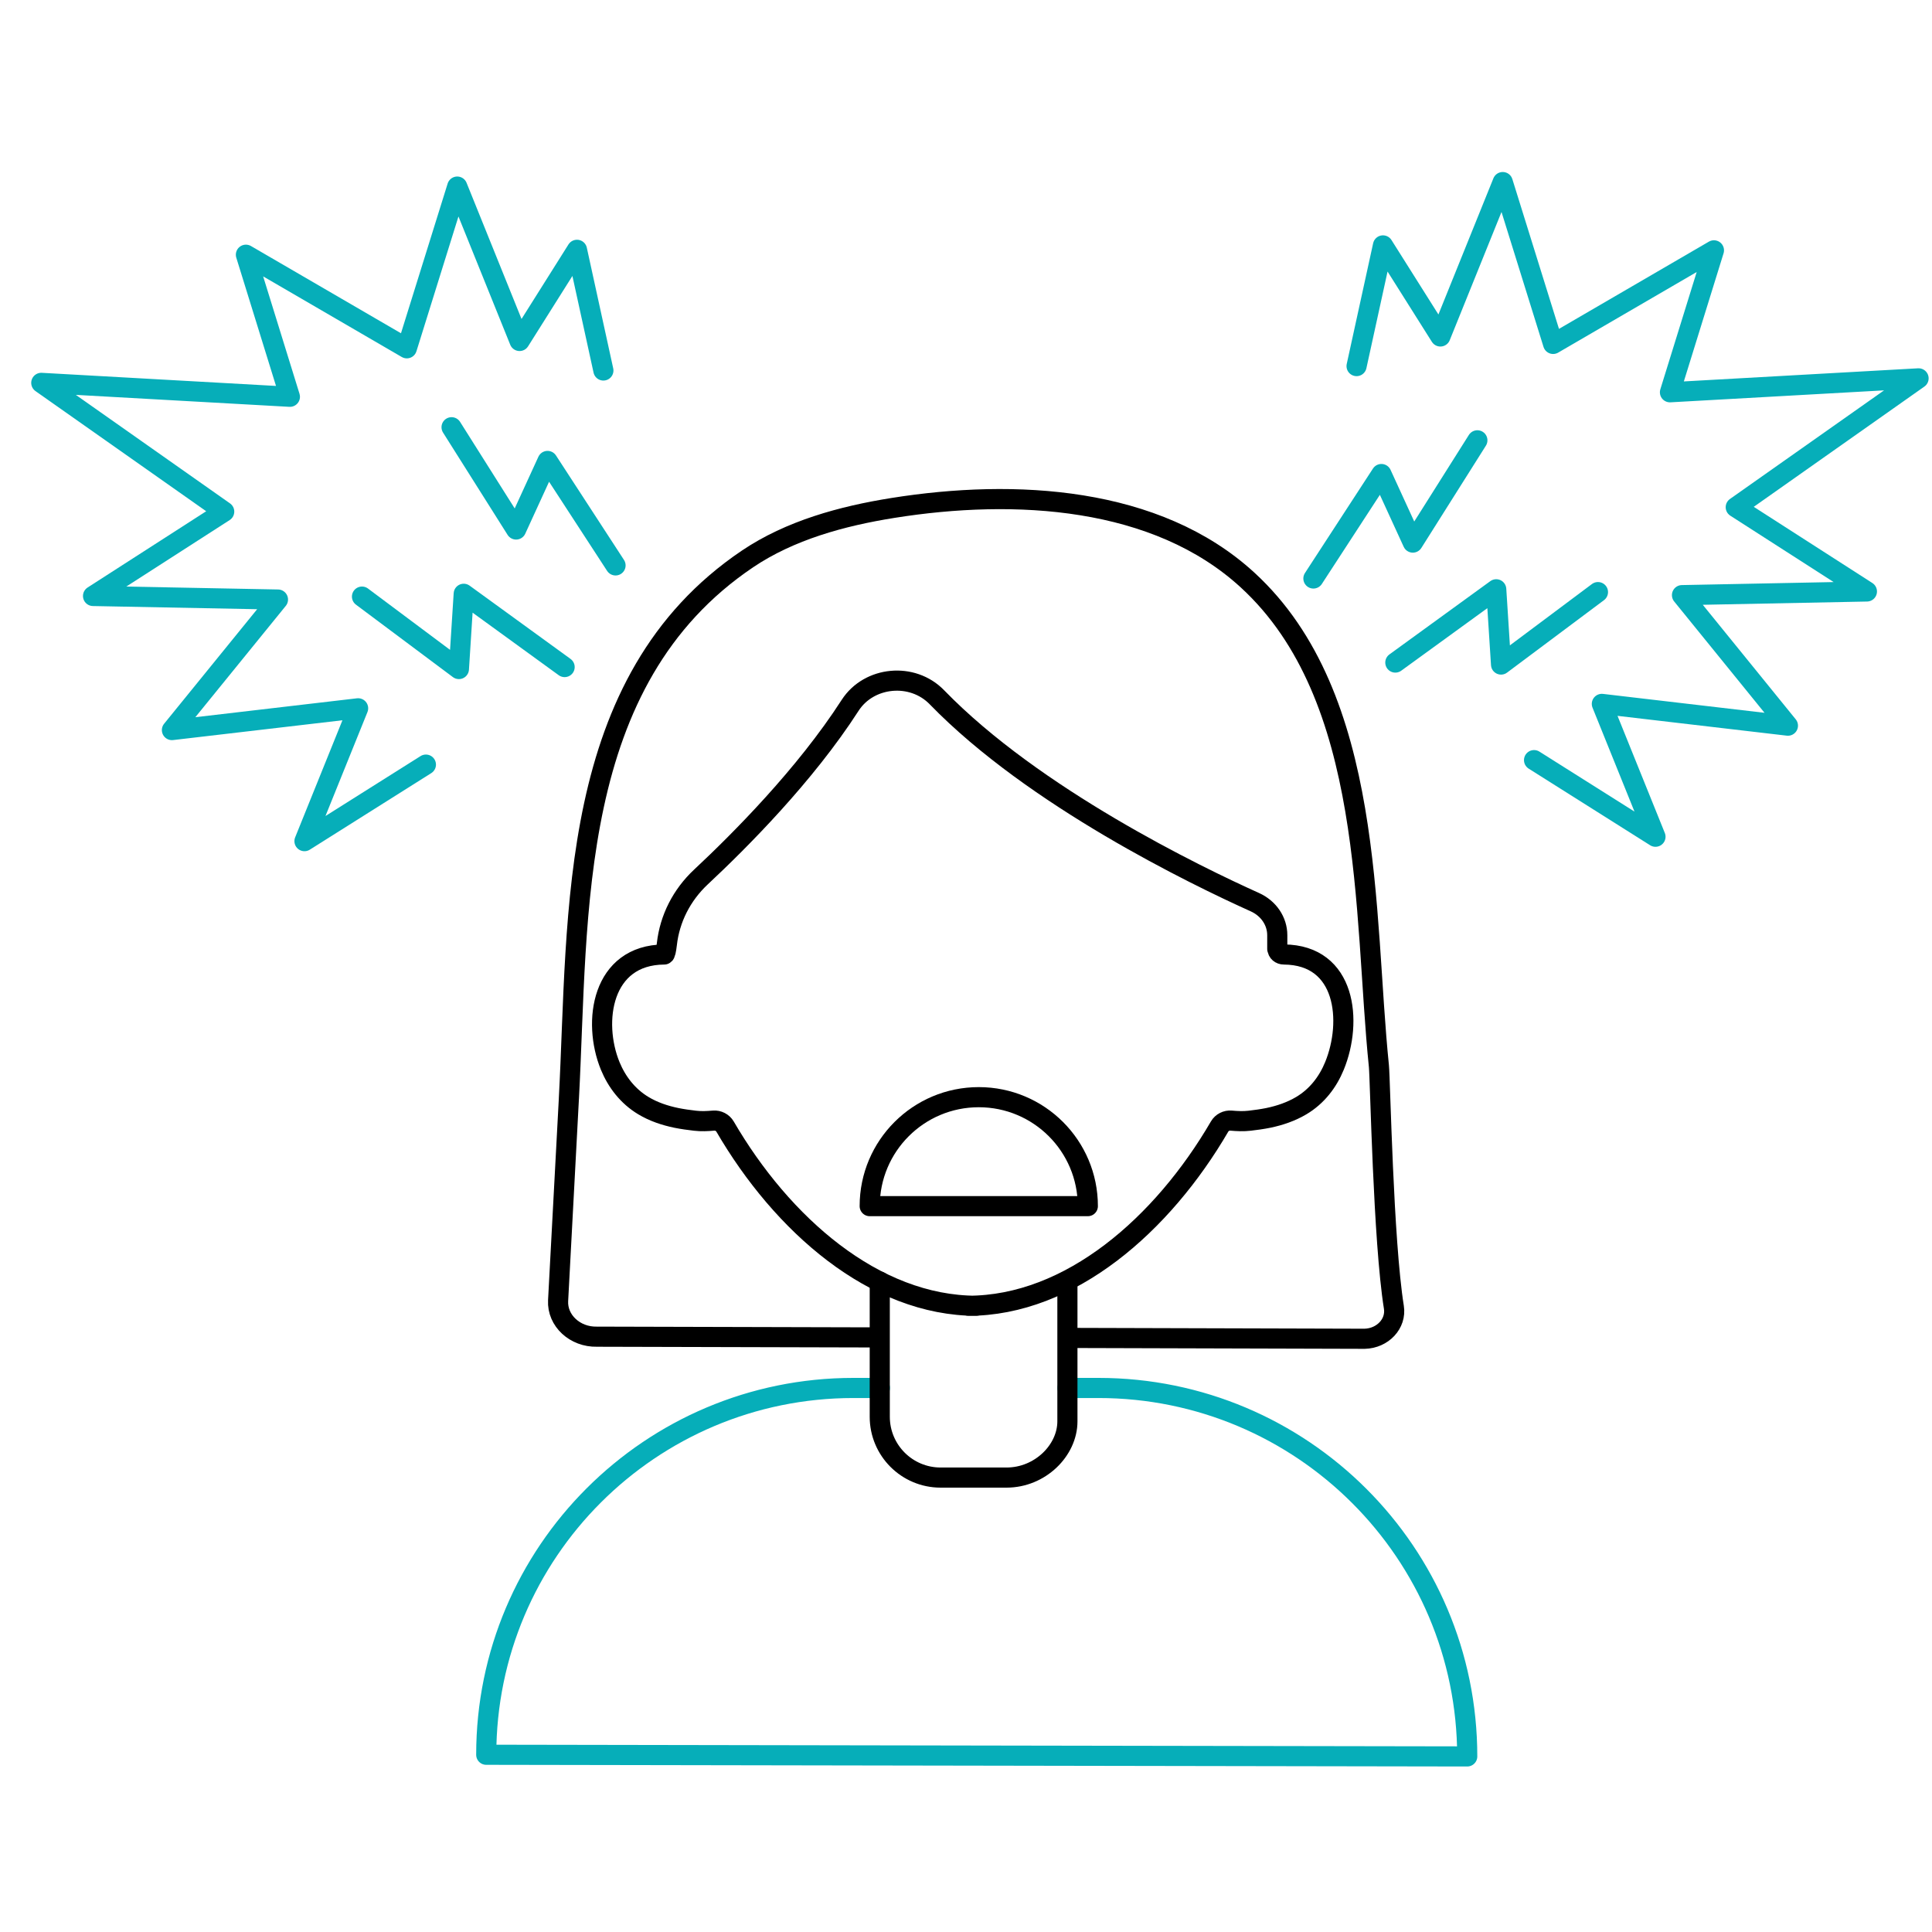 <?xml version="1.0" encoding="UTF-8"?> <svg xmlns="http://www.w3.org/2000/svg" width="96" height="96" viewBox="0 0 96 96" fill="none"> <path d="M43.72 68.967H42.403C32.329 68.967 24.161 77.128 24.161 87.193L72.906 87.276C72.906 77.165 64.701 68.967 54.58 68.967H53.044" stroke="#06AEB9" stroke-miterlimit="10" stroke-linecap="round" stroke-linejoin="round"></path> <path d="M53.039 63.657V70.627C53.039 72.067 51.685 73.42 50.014 73.42H46.74C45.068 73.42 43.715 72.067 43.715 70.398V63.683" stroke="black" stroke-miterlimit="10" stroke-linecap="round" stroke-linejoin="round"></path> <path d="M43.397 66.455L29.663 66.419C28.57 66.445 27.68 65.618 27.732 64.629C27.732 64.629 28.268 54.591 28.268 54.58C28.758 45.389 28.143 33.837 37.145 27.772C39.253 26.352 41.825 25.645 44.371 25.239C50.436 24.272 57.469 24.667 61.993 28.823C68.324 34.633 67.741 45.405 68.517 52.973C68.585 53.644 68.73 61.649 69.261 64.957C69.391 65.768 68.709 66.502 67.804 66.523L53.117 66.481" stroke="black" stroke-miterlimit="10" stroke-linecap="round" stroke-linejoin="round"></path> <path d="M22.438 21.229L25.645 26.311L27.207 22.904L30.586 28.095" stroke="#06AEB9" stroke-miterlimit="10" stroke-linecap="round" stroke-linejoin="round"></path> <path d="M73.41 21.879L70.203 26.961L68.641 23.554L65.262 28.745" stroke="#06AEB9" stroke-miterlimit="10" stroke-linecap="round" stroke-linejoin="round"></path> <path d="M17.987 29.645L22.803 33.244L23.042 29.505L28.056 33.146" stroke="#06AEB9" stroke-miterlimit="10" stroke-linecap="round" stroke-linejoin="round"></path> <path d="M29.982 18.41L28.67 12.413L25.817 16.943L22.72 9.271L20.215 17.307L12.219 12.657L14.405 19.716L2.051 19.024L11.141 25.422L4.623 29.614L13.812 29.791L8.543 36.277L17.795 35.195L15.129 41.796L21.163 37.993" stroke="#06AEB9" stroke-miterlimit="10" stroke-linecap="round" stroke-linejoin="round"></path> <path d="M79.402 29.421L74.586 33.021L74.347 29.281L69.333 32.922" stroke="#06AEB9" stroke-miterlimit="10" stroke-linecap="round" stroke-linejoin="round"></path> <path d="M67.407 18.191L68.719 12.194L71.572 16.719L74.67 9.047L77.174 17.089L85.165 12.439L82.979 19.492L95.333 18.8L86.248 25.203L92.766 29.39L83.577 29.572L88.841 36.058L79.595 34.976L82.26 41.577L76.226 37.77" stroke="#06AEB9" stroke-miterlimit="10" stroke-linecap="round" stroke-linejoin="round"></path> <path d="M54.054 59.932H43.215C43.215 56.942 45.641 54.518 48.635 54.518C51.628 54.518 54.054 56.942 54.054 59.932Z" stroke="black" stroke-miterlimit="10" stroke-linecap="round" stroke-linejoin="round"></path> <path d="M63.477 47.148C63.477 47.309 63.623 47.428 63.795 47.428C66.903 47.449 67.21 50.768 66.309 52.963C65.981 53.764 65.44 54.476 64.659 54.939C64.159 55.236 63.597 55.428 63.019 55.548C62.712 55.61 62.405 55.652 62.093 55.688C61.78 55.725 61.478 55.709 61.176 55.683C60.942 55.662 60.718 55.777 60.603 55.974C57.777 60.827 53.19 64.884 48.098 64.884H48.531C43.434 64.884 38.852 60.832 36.025 55.974C35.911 55.782 35.687 55.662 35.453 55.683C35.146 55.709 34.844 55.725 34.536 55.688C34.224 55.652 33.917 55.61 33.61 55.548C33.032 55.428 32.47 55.241 31.97 54.939C31.189 54.471 30.648 53.758 30.32 52.963C29.424 50.768 29.898 47.449 33.006 47.428C33.058 47.428 33.1 47.215 33.136 46.913C33.277 45.65 33.87 44.474 34.833 43.574C36.754 41.78 40.008 38.518 42.242 35.049C43.179 33.598 45.339 33.39 46.557 34.649C51.383 39.621 59.422 43.507 62.353 44.828C63.035 45.135 63.467 45.769 63.467 46.471V47.153" stroke="black" stroke-miterlimit="10" stroke-linecap="round" stroke-linejoin="round"></path> </svg> 